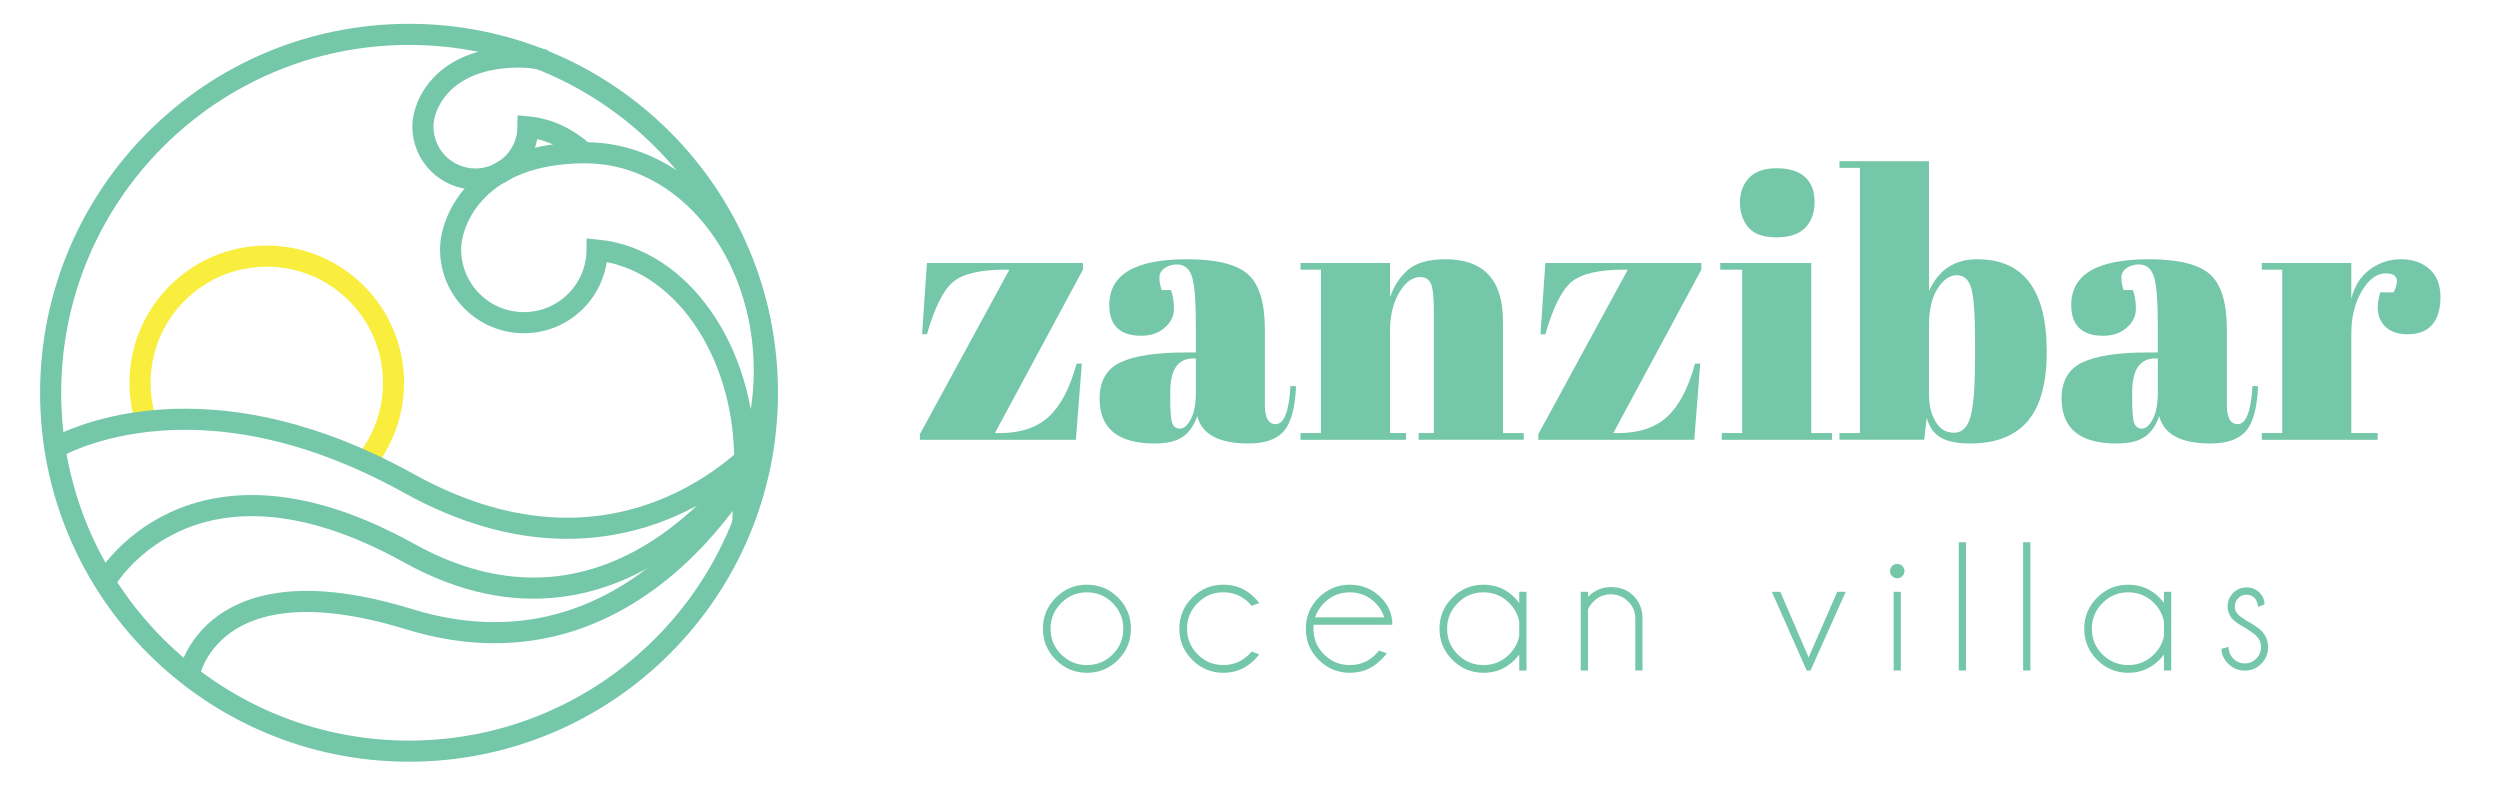 <svg xmlns="http://www.w3.org/2000/svg" xmlns:xlink="http://www.w3.org/1999/xlink" id="Layer_1" x="0px" y="0px" width="259px" height="83px" viewBox="0 0 259 83" xml:space="preserve"><path fill="none" stroke="#F9ED3D" stroke-width="2.187" stroke-miterlimit="10" d="M37.912,47.836 c1.787-2.243,2.855-5.083,2.855-8.174c0-7.25-5.879-13.127-13.129-13.127s-13.127,5.877-13.127,13.127 c0,1.396,0.217,2.74,0.621,4.003"></path><g>	<path fill="#74C7A8" d="M112.191,27.244v0.692l-9.12,16.932h0.5c2.155,0,3.849-0.564,5.08-1.693  c1.231-1.129,2.193-2.963,2.886-5.503h0.539l-0.616,7.889H95.299v-0.577l9.273-17.047h-0.424c-2.591,0-4.393,0.424-5.406,1.27  c-1.014,0.847-1.918,2.655-2.713,5.426h-0.5l0.5-7.388H112.191z"></path>	<path fill="#74C7A8" d="M122.773,36.517h1.116v-2.963c0-2.437-0.135-4.072-0.404-4.906c-0.27-0.833-0.789-1.251-1.559-1.251  c-0.462,0-0.879,0.122-1.251,0.366s-0.558,0.577-0.558,1c0,0.424,0.077,0.854,0.23,1.289h0.963  c0.205,0.539,0.308,1.188,0.308,1.943c0,0.757-0.321,1.411-0.962,1.963c-0.642,0.552-1.45,0.827-2.425,0.827  c-2.206,0-3.309-1.064-3.309-3.194c0-3.155,2.68-4.732,8.042-4.732c3.053,0,5.159,0.52,6.327,1.559  c1.166,1.039,1.75,2.943,1.75,5.714v7.812c0,1.334,0.371,2,1.115,2c0.872,0,1.386-1.321,1.54-3.964l0.577,0.039  c-0.104,2.258-0.526,3.81-1.271,4.656c-0.744,0.847-1.962,1.27-3.655,1.27c-3.074,0-4.845-0.949-5.307-2.847  c-0.333,0.975-0.834,1.693-1.5,2.155c-0.668,0.462-1.643,0.692-2.925,0.692c-3.797,0-5.695-1.552-5.695-4.656  c0-1.822,0.725-3.072,2.174-3.752C117.546,36.858,119.771,36.517,122.773,36.517z M121.445,43.829  c0.142,0.384,0.41,0.577,0.809,0.577c0.397,0,0.77-0.327,1.116-0.981c0.346-0.654,0.52-1.559,0.52-2.713v-3.578h-0.27  c-1.591,0-2.386,1.167-2.386,3.501v0.617C121.234,42.585,121.305,43.444,121.445,43.829z"></path>	<path fill="#74C7A8" d="M134.736,27.244h9.273v3.54c0.41-1.18,1.039-2.129,1.887-2.848c0.846-0.718,2.129-1.077,3.848-1.077  c3.977,0,5.965,2.142,5.965,6.426v11.583h2.154v0.692h-10.891v-0.692h1.578V32.362c0-1.54-0.104-2.533-0.307-2.982  c-0.207-0.449-0.578-0.674-1.117-0.674c-0.82,0-1.545,0.539-2.174,1.616s-0.943,2.386-0.943,3.925v10.621h1.654v0.692h-10.928  v-0.692h2.117V27.936h-2.117V27.244z"></path>	<path fill="#74C7A8" d="M176.258,27.244v0.692l-9.121,16.932h0.5c2.156,0,3.85-0.564,5.08-1.693  c1.232-1.129,2.193-2.963,2.887-5.503h0.539l-0.617,7.889h-16.16v-0.577l9.273-17.047h-0.424c-2.592,0-4.393,0.424-5.406,1.27  c-1.014,0.847-1.918,2.655-2.713,5.426h-0.5l0.5-7.388H176.258z"></path>	<path fill="#74C7A8" d="M178.219,27.244h9.428v17.624h2.154v0.692h-11.428v-0.692h2.115V27.936h-2.27V27.244z M184.029,24.588  c-1.359,0-2.328-0.347-2.906-1.039c-0.576-0.692-0.865-1.552-0.865-2.578c0-1.025,0.314-1.872,0.943-2.54  c0.629-0.666,1.584-1,2.867-1c1.281,0,2.256,0.302,2.924,0.904c0.666,0.603,1,1.462,1,2.578s-0.32,2.008-0.961,2.674  C186.389,24.255,185.389,24.588,184.029,24.588z"></path>	<path fill="#74C7A8" d="M199.844,16.7v13.469c0.975-2.206,2.643-3.31,5.004-3.31c4.797,0,7.195,3.193,7.195,9.581  c0,3.259-0.66,5.658-1.982,7.197c-1.32,1.539-3.303,2.308-5.945,2.308c-1.334,0-2.354-0.206-3.059-0.615  c-0.705-0.41-1.188-1.091-1.443-2.04l-0.27,2.27h-8.773v-0.692h2.117V17.392h-2.117V16.7H199.844z M204.23,29.879  c-0.256-0.91-0.756-1.366-1.5-1.366s-1.41,0.462-2,1.386c-0.592,0.923-0.887,2.193-0.887,3.81v7.157  c0,1.104,0.225,2.04,0.674,2.809c0.449,0.769,1.09,1.154,1.924,1.154s1.404-0.563,1.713-1.692c0.309-1.129,0.461-3.105,0.461-5.927  v-2.001C204.615,32.567,204.488,30.791,204.23,29.879z"></path>	<path fill="#74C7A8" d="M222.432,36.517h1.117v-2.963c0-2.437-0.135-4.072-0.404-4.906c-0.27-0.833-0.789-1.251-1.559-1.251  c-0.463,0-0.879,0.122-1.252,0.366c-0.371,0.244-0.557,0.577-0.557,1c0,0.424,0.076,0.854,0.23,1.289h0.963  c0.205,0.539,0.307,1.188,0.307,1.943c0,0.757-0.32,1.411-0.961,1.963c-0.643,0.552-1.451,0.827-2.426,0.827  c-2.205,0-3.309-1.064-3.309-3.194c0-3.155,2.68-4.732,8.043-4.732c3.053,0,5.162,0.52,6.33,1.559  c1.166,1.039,1.75,2.943,1.75,5.714v7.812c0,1.334,0.371,2,1.115,2c0.873,0,1.387-1.321,1.541-3.964l0.576,0.039  c-0.104,2.258-0.525,3.81-1.27,4.656c-0.744,0.847-1.963,1.27-3.656,1.27c-3.078,0-4.848-0.949-5.311-2.847  c-0.332,0.975-0.834,1.693-1.5,2.155c-0.668,0.462-1.643,0.692-2.924,0.692c-3.797,0-5.695-1.552-5.695-4.656  c0-1.822,0.725-3.072,2.174-3.752C217.205,36.858,219.43,36.517,222.432,36.517z M221.104,43.829  c0.143,0.384,0.41,0.577,0.809,0.577s0.77-0.327,1.117-0.981c0.346-0.654,0.52-1.559,0.52-2.713v-3.578h-0.27  c-1.592,0-2.387,1.167-2.387,3.501v0.617C220.893,42.585,220.963,43.444,221.104,43.829z"></path>	<path fill="#74C7A8" d="M247.176,28.321c-0.949,0-1.783,0.616-2.502,1.848c-0.719,1.23-1.078,2.693-1.078,4.387v10.313h2.732v0.692  h-12.006v-0.692h2.117V27.936h-2.117v-0.692h9.273v3.694c0.334-1.309,0.975-2.315,1.926-3.021c0.947-0.705,2.025-1.058,3.23-1.058  c1.207,0,2.188,0.34,2.945,1.02c0.756,0.68,1.135,1.642,1.135,2.886c0,1.245-0.283,2.2-0.848,2.867s-1.43,1-2.596,1  c-1.168,0-2.027-0.385-2.578-1.154c-0.553-0.77-0.623-1.834-0.213-3.193h1.385C248.625,28.975,248.355,28.321,247.176,28.321z"></path></g><g>	<path fill="#74C7A8" d="M112.605,60.575c1.266,0,2.342,0.445,3.229,1.335s1.33,1.967,1.33,3.232c0,1.253-0.443,2.326-1.33,3.219  s-1.963,1.34-3.229,1.34c-1.253,0-2.325-0.447-3.219-1.34c-0.893-0.893-1.339-1.966-1.339-3.219c0-1.266,0.446-2.343,1.339-3.232  C110.28,61.021,111.353,60.575,112.605,60.575z M109.941,62.474c-0.736,0.739-1.104,1.629-1.104,2.669s0.368,1.927,1.104,2.66  c0.736,0.732,1.624,1.1,2.664,1.1s1.929-0.367,2.665-1.1c0.736-0.733,1.104-1.62,1.104-2.66s-0.368-1.93-1.104-2.669  s-1.625-1.109-2.665-1.109S110.678,61.734,109.941,62.474z"></path>	<path fill="#74C7A8" d="M129.666,67.502l0.789,0.291c-0.145,0.194-0.307,0.382-0.488,0.563c-0.891,0.896-1.967,1.345-3.229,1.345  c-1.253,0-2.326-0.447-3.219-1.34s-1.34-1.969-1.34-3.229c0-1.259,0.447-2.333,1.34-3.223s1.966-1.335,3.219-1.335  c1.263,0,2.339,0.445,3.229,1.335c0.182,0.182,0.344,0.369,0.488,0.563l-0.789,0.291c-0.082-0.1-0.17-0.2-0.264-0.301  c-0.739-0.732-1.627-1.1-2.665-1.1c-1.034,0-1.919,0.368-2.655,1.104s-1.104,1.625-1.104,2.664c0,1.041,0.368,1.929,1.104,2.665  s1.621,1.104,2.655,1.104c1.038,0,1.926-0.37,2.665-1.109C129.496,67.699,129.584,67.602,129.666,67.502z"></path>	<path fill="#74C7A8" d="M136.1,64.72c-0.02,0.132-0.027,0.272-0.027,0.423c0,1.04,0.367,1.927,1.104,2.66  c0.736,0.732,1.625,1.1,2.664,1.1c1.041,0,1.93-0.37,2.67-1.109c0.125-0.125,0.244-0.257,0.357-0.395l0.799,0.281  c-0.094,0.157-0.293,0.383-0.592,0.677c-0.891,0.896-1.969,1.345-3.234,1.345c-1.252,0-2.326-0.447-3.219-1.34  s-1.34-1.966-1.34-3.219c0-1.266,0.447-2.343,1.34-3.232s1.967-1.335,3.219-1.335c1.266,0,2.344,0.445,3.234,1.335  c0.781,0.789,1.174,1.726,1.174,2.81H136.1z M136.24,63.958h7.162c-0.176-0.569-0.473-1.064-0.893-1.484  c-0.74-0.739-1.629-1.109-2.67-1.109c-1.039,0-1.93,0.37-2.668,1.109C136.732,62.919,136.422,63.413,136.24,63.958z"></path>	<path fill="#74C7A8" d="M158.145,69.466h-0.752v-1.663c-0.145,0.194-0.301,0.379-0.471,0.554c-0.889,0.896-1.967,1.345-3.232,1.345  c-1.254,0-2.326-0.447-3.219-1.34s-1.34-1.966-1.34-3.219c0-1.266,0.447-2.343,1.34-3.232s1.965-1.335,3.219-1.335  c1.266,0,2.344,0.445,3.232,1.335c0.17,0.175,0.326,0.36,0.471,0.554v-1.155h0.752V69.466z M157.393,65.876V64.4  c-0.139-0.733-0.482-1.375-1.033-1.927c-0.74-0.739-1.629-1.109-2.67-1.109c-1.039,0-1.928,0.37-2.664,1.109  s-1.104,1.629-1.104,2.669s0.367,1.927,1.104,2.66c0.736,0.732,1.625,1.1,2.664,1.1c1.041,0,1.93-0.37,2.67-1.109  C156.91,67.241,157.254,66.603,157.393,65.876z"></path>	<path fill="#74C7A8" d="M164.514,63.132v6.334h-0.752v-8.157h0.752v0.526c0.676-0.677,1.465-1.016,2.367-1.016  c0.965,0,1.75,0.303,2.355,0.907c0.604,0.604,0.912,1.364,0.926,2.279v5.46h-0.744v-5.385c0-0.696-0.25-1.288-0.752-1.776  c-0.5-0.489-1.096-0.733-1.785-0.733c-0.684,0-1.275,0.241-1.775,0.724C164.836,62.564,164.639,62.844,164.514,63.132z"></path>	<path fill="#74C7A8" d="M191.215,61.309l-3.646,8.157h-0.395l-3.609-8.157h0.873l2.934,6.795l2.969-6.795H191.215z"></path>	<path fill="#74C7A8" d="M197.08,58.639c0.146,0.145,0.221,0.316,0.221,0.518c0,0.213-0.074,0.392-0.221,0.535  c-0.148,0.145-0.322,0.217-0.521,0.217c-0.207,0-0.385-0.072-0.531-0.217c-0.146-0.144-0.221-0.322-0.221-0.535  c0-0.201,0.074-0.373,0.221-0.518c0.146-0.144,0.324-0.216,0.531-0.216C196.758,58.423,196.932,58.495,197.08,58.639z   M196.926,61.309v8.157h-0.744v-8.157H196.926z"></path>	<path fill="#74C7A8" d="M203.68,56.177v13.289h-0.752V56.177H203.68z"></path>	<path fill="#74C7A8" d="M210.348,56.177v13.289h-0.752V56.177H210.348z"></path>	<path fill="#74C7A8" d="M224.939,69.466h-0.752v-1.663c-0.145,0.194-0.301,0.379-0.471,0.554c-0.889,0.896-1.967,1.345-3.232,1.345  c-1.254,0-2.326-0.447-3.219-1.34s-1.34-1.966-1.34-3.219c0-1.266,0.447-2.343,1.34-3.232s1.965-1.335,3.219-1.335  c1.266,0,2.344,0.445,3.232,1.335c0.17,0.175,0.326,0.36,0.471,0.554v-1.155h0.752V69.466z M224.188,65.876V64.4  c-0.139-0.733-0.482-1.375-1.033-1.927c-0.74-0.739-1.629-1.109-2.67-1.109c-1.039,0-1.928,0.37-2.664,1.109  s-1.104,1.629-1.104,2.669s0.367,1.927,1.104,2.66c0.736,0.732,1.625,1.1,2.664,1.1c1.041,0,1.93-0.37,2.67-1.109  C223.705,67.241,224.049,66.603,224.188,65.876z"></path>	<path fill="#74C7A8" d="M232.67,65.086c-0.633-0.344-1.072-0.639-1.316-0.883c-0.383-0.383-0.572-0.843-0.572-1.382  s0.189-1.001,0.572-1.386c0.383-0.386,0.844-0.578,1.381-0.578c0.539,0,0.988,0.179,1.346,0.535  c0.344,0.345,0.516,0.739,0.516,1.185v0.037l-0.648,0.264c-0.057-0.42-0.188-0.736-0.395-0.949s-0.479-0.319-0.818-0.319  c-0.332,0-0.617,0.118-0.854,0.356c-0.238,0.238-0.357,0.523-0.357,0.855s0.119,0.617,0.357,0.855  c0.137,0.144,0.428,0.356,0.873,0.639c0.709,0.383,1.213,0.724,1.514,1.024c0.469,0.477,0.705,1.043,0.705,1.701  c0,0.677-0.236,1.252-0.705,1.725c-0.471,0.474-1.041,0.71-1.711,0.71s-1.24-0.236-1.711-0.71  c-0.469-0.473-0.705-0.991-0.705-1.556l0.744-0.188c0,0.482,0.164,0.888,0.492,1.217c0.33,0.329,0.723,0.493,1.18,0.493  s0.852-0.164,1.184-0.493s0.498-0.729,0.498-1.198c0-0.457-0.166-0.849-0.498-1.175C233.566,65.691,233.209,65.431,232.67,65.086z"></path></g><path fill="none" stroke="#74C7A8" stroke-width="2.187" stroke-miterlimit="10" d="M10.852,60.31c0,0,8.777-15.626,31.525-3.009 c22.745,12.616,36.806-11.716,36.806-11.716"></path><path fill="none" stroke="#74C7A8" stroke-width="2.187" stroke-miterlimit="10" d="M19.566,69.987c0,0,2.119-12.201,22.811-5.838 c24.861,7.646,36.806-18.565,36.806-18.565"></path><circle fill="none" stroke="#74C7A8" stroke-width="2.187" stroke-miterlimit="10" cx="42.375" cy="40.69" r="37.129"></circle><path fill="none" stroke="#74C7A8" stroke-width="2.187" stroke-miterlimit="10" d="M5.246,46.666c0,0,14.383-9.191,37.131,3.424 c22.745,12.617,36.806-4.505,36.806-4.505"></path><path fill="none" stroke="#74C7A8" stroke-width="2.187" stroke-miterlimit="10" d="M60.643,15.824 c10.24,0,18.54,10.096,18.54,22.552c0,3.705-0.739,7.199-2.042,10.282c0.01-0.309,0.018-0.616,0.018-0.929 c0-11.546-6.746-20.997-15.3-21.823c-0.035,4.161-3.418,7.523-7.587,7.523c-4.191,0-7.59-3.398-7.59-7.59 C46.682,22.652,49.62,15.824,60.643,15.824z"></path><path fill="none" stroke="#74C7A8" stroke-width="2.187" stroke-miterlimit="10" d="M60.582,15.896 c-1.691-1.554-3.703-2.54-5.877-2.749c-0.025,2.987-2.453,5.4-5.447,5.4c-3.009,0-5.448-2.439-5.448-5.447 c0-2.29,2.109-7.191,10.022-7.191c0.909,0,1.797,0.111,2.655,0.322"></path></svg>
